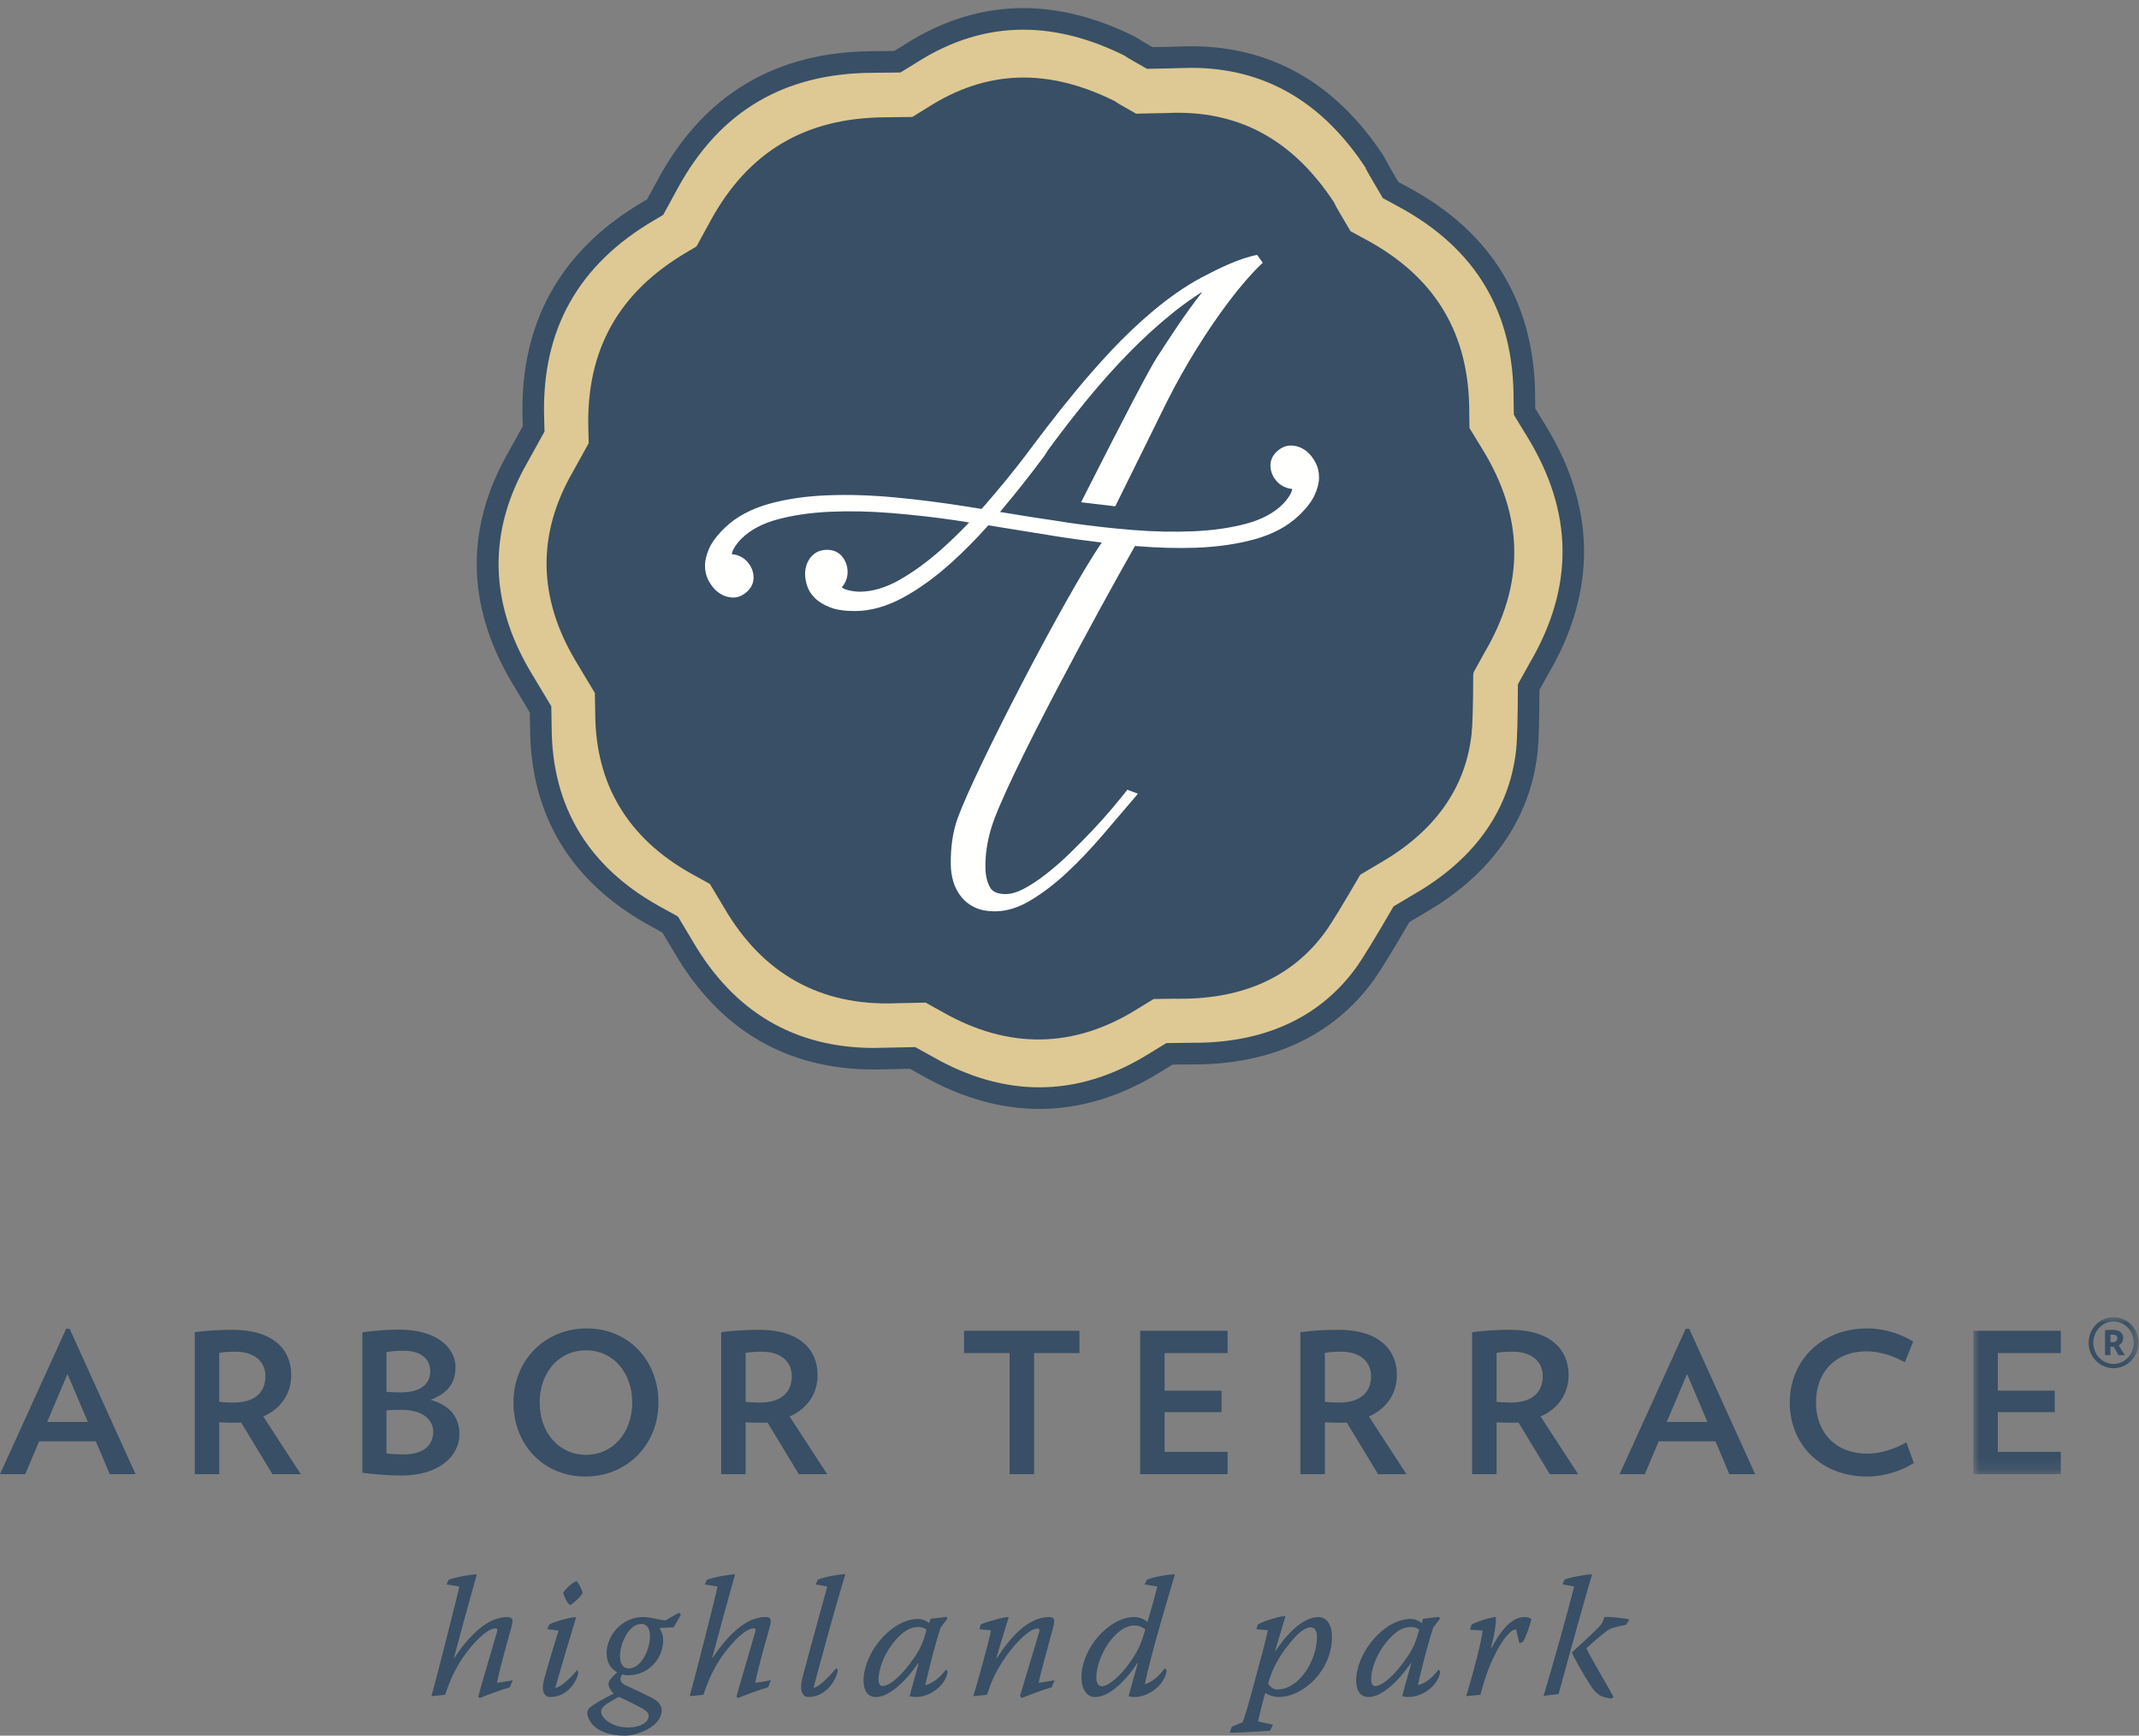 <svg height="142" viewBox="0 0 175 142" width="175" xmlns="http://www.w3.org/2000/svg" xmlns:xlink="http://www.w3.org/1999/xlink"><rect x="0" y="0" width="175" height="142" fill="#808080" stroke="none"/><mask id="a" fill="#fff"><path d="m0 0h13.512v12.844h-13.512z" fill="#fff" fill-rule="evenodd"/></mask><g fill="none" fill-rule="evenodd"><path d="m83.724 1.114c-3.331 0-6.577 1.002-9.647 2.979-.121.078-.396.249-.796.491-.992.012-1.639.02-1.782.022-7.777.039-13.591 3.481-17.279 10.233l-.965 1.763c-.169.101-.283.169-.327.197-6.673 3.916-9.956 9.778-9.76 17.426l.019.757c-.59 1.073-1 1.814-1.137 2.053-3.534 6.147-3.453 12.432.24 18.683.166.281.703 1.176 1.467 2.445.013.614.019 1.042.021 1.221.03 7.052 3.235 12.419 9.531 15.955.178.099.595.332 1.191.66.5.832.837 1.398.941 1.576 3.67 6.309 9.124 9.506 16.211 9.506.279 0 .564-.004.85-.01.228-.012.965-.025 2.039-.047.507.28.852.471.981.547 3.149 1.793 6.348 2.705 9.505 2.705 3.357 0 6.691-1.029 9.916-3.052.121-.081.428-.266.869-.538.85-.009 1.432-.019 1.631-.019h.145c6.213 0 11.205-2.318 14.437-6.705.537-.731 1.514-2.313 2.975-4.822.648-.387 1.076-.643 1.207-.715 5.408-3.104 8.582-7.615 9.174-13.038.091-.837.142-2.491.152-5.049.387-.7.631-1.145.695-1.249 3.961-6.736 3.889-13.536-.22-20.211-.075-.122-.364-.597-.813-1.33-.006-.339-.008-.562-.008-.635.045-7.774-3.412-13.586-10.277-17.279-.092-.049-.373-.2-.803-.433-.26-.441-.455-.778-.607-1.038l-.602-1.096c-3.869-5.881-9.111-8.863-15.58-8.863-.328 0-.664.008-1 .023-.156.009-.654.022-2.121.049-.139-.078-.262-.147-.369-.209l-1.074-.646c-3.065-1.53-6.102-2.307-9.03-2.307" fill="#dec994"/><path d="m83.717.662c-3.365 0-6.642 1.013-9.743 3.009-.123.079-.4.251-.805.497-1.002.012-1.654.02-1.801.022-7.855.04-13.728 3.516-17.453 10.335l-.974 1.783c-.17.103-.286.17-.33.197-6.742 3.956-10.057 9.879-9.859 17.604l.019.763c-.594 1.083-1.01 1.833-1.149 2.074-3.568 6.21-3.488 12.557.242 18.874.169.285.711 1.187 1.481 2.47.014.62.022 1.051.022 1.233.031 7.123 3.269 12.545 9.628 16.115.179.101.6.334 1.204.666.505.84.845 1.412.95 1.591 3.709 6.375 9.216 9.606 16.374 9.606.285 0 .572-.004.86-.016.229-.008.976-.023 2.06-.045.511.285.859.477.99.551 3.181 1.815 6.411 2.736 9.601 2.736 3.391 0 6.761-1.041 10.015-3.087.125-.077.431-.268.88-.54.86-.011 1.446-.017 1.647-.017h.146c6.276 0 11.319-2.344 14.582-6.777.545-.741 1.53-2.334 3.004-4.868.657-.392 1.088-.65 1.219-.724 5.465-3.134 8.67-7.689 9.27-13.168.093-.847.142-2.515.152-5.101.391-.707.639-1.158.701-1.262 4.004-6.805 3.93-13.673-.221-20.415-.076-.122-.369-.605-.82-1.343-.006-.343-.01-.568-.01-.642.047-7.854-3.445-13.724-10.38-17.454-.092-.049-.375-.202-.811-.437-.262-.446-.463-.787-.613-1.048l-.61-1.107c-3.908-5.941-9.201-8.953-15.734-8.953-.334 0-.672.008-1.016.023-.156.009-.66.023-2.14.05-.139-.079-.264-.149-.371-.212l-1.086-.651c-3.096-1.548-6.164-2.332-9.121-2.332zm0 1.767c2.757 0 5.539.751 8.332 2.145-.004.032.679.429 1.796 1.058 1.407-.026 2.387-.046 2.674-.06.315-.013.623-.021.932-.021 6.203 0 10.846 2.969 14.26 8.155-.026.033.535.998 1.425 2.504.684.371 1.125.612 1.247.676 6.357 3.418 9.494 8.662 9.449 15.885 0 .107.008.525.023 1.168.592.971.981 1.609 1.071 1.754 3.808 6.185 3.888 12.33.201 18.595-.073.125-.414.741-.942 1.7-.008 2.5-.047 4.468-.144 5.365-.574 5.254-3.74 9.16-8.393 11.83-.158.088-.746.441-1.637.975-1.404 2.417-2.55 4.317-3.13 5.101-3.129 4.248-7.809 6.054-13.159 6.054-.041 0-.078 0-.117 0-.008 0-.019 0-.029 0-.24 0-1.018.012-2.151.026-.685.418-1.156.703-1.318.806-2.994 1.883-6.025 2.813-9.073 2.813-2.899 0-5.815-.838-8.726-2.5-.167-.096-.676-.379-1.426-.791-1.357.023-2.297.041-2.562.053-.268.008-.534.017-.797.017-6.541 0-11.502-2.98-14.848-8.732-.121-.207-.563-.946-1.207-2.02-.818-.449-1.393-.767-1.606-.888-5.658-3.176-8.701-8.029-8.728-14.582-.002-.229-.013-.846-.03-1.732-.896-1.49-1.534-2.548-1.719-2.864-3.318-5.617-3.515-11.377-.231-17.093.156-.274.667-1.196 1.396-2.519-.017-.665-.029-1.109-.034-1.244-.181-7.158 2.845-12.43 8.986-16.034.083-.047.351-.206.759-.45.66-1.212 1.106-2.026 1.205-2.209 3.453-6.322 8.748-9.378 15.913-9.414.166-.002 1.016-.011 2.296-.027.648-.394 1.089-.665 1.256-.773 2.892-1.861 5.824-2.727 8.786-2.727z" fill="#384f65"/><path d="m73.279 82.081c-6.162.234-10.892-2.41-14.038-7.821-.112-.191-.518-.871-1.112-1.859l-.047-.08-.084-.045c-.746-.41-1.273-.703-1.472-.813-5.168-2.904-7.804-7.305-7.827-13.078-.002-.207-.013-.779-.031-1.596l-.001-.093-.048-.079c-.819-1.363-1.405-2.334-1.574-2.623-3.032-5.139-3.104-10.297-.211-15.332.146-.252.613-1.1 1.283-2.318l.047-.08-.031-1.237c-.164-6.405 2.475-11.119 8.07-14.402.075-.041.321-.189.698-.414l.082-.049 1.152-2.107c3.092-5.66 7.768-8.425 14.297-8.458.152 0 .933-.011 2.107-.026h.094l.083-.049c.596-.365 1.006-.615 1.157-.713 4.817-3.101 9.834-3.273 15.345-.527.211.162.674.422 1.653.974l.082.045.096-.002c1.294-.021 2.199-.042 2.462-.053 5.749-.263 10.215 2.121 13.625 7.303.131.304.489.909 1.305 2.285l.049.084 1.229.666c5.75 3.092 8.527 7.759 8.486 14.262-.002.099.006.488.017 1.082l.002.095 1.036 1.692c3.443 5.593 3.503 11.055.181 16.698-.07.118-.383.685-.867 1.569l-.045.166c-.006 2.502-.051 4.147-.133 4.887-.482 4.439-3.015 8.003-7.525 10.589-.141.082-.688.406-1.508.896l-.076.047-.047.078c-1.416 2.439-2.373 4.004-2.85 4.649-2.644 3.596-6.611 5.418-11.789 5.418h-.105c-.192-.01-.916.002-2.01.019h-.094l-.082.049c-.633.385-1.064.651-1.215.742-5.193 3.268-10.567 3.362-15.971.282-.153-.086-.625-.35-1.312-.729l-.083-.047-.092.004c-1.251.024-2.113.041-2.358.049" fill="#384f65"/><g transform="translate(0 20.856)"><path d="m107.656 17.048c-.16-.31-.334-.565-.52-.76-.369-.385-.8-.612-1.283-.677-.517-.075-.992.095-1.406.489-.375.356-.547.799-.5 1.28.041.45.23.854.563 1.201.209.217.47.377.779.479.146.048.322.085.431.074-.019.156-.07.308-.154.455-.189.324-.422.621-.699.883-.713.684-1.699 1.197-2.93 1.524-1.258.336-2.687.542-4.248.612-1.58.072-3.275.037-5.012-.102-1.744-.14-3.517-.341-5.269-.597-.729-.117-1.639-.258-2.86-.436l-2.735-.443c1.244-1.473 2.47-3.021 3.657-4.623l.276-.443c1.041-1.421 2.129-2.825 3.232-4.169 1.108-1.349 2.256-2.632 3.414-3.813 1.16-1.184 2.367-2.284 3.592-3.265.549-.441 1.108-.853 1.67-1.233 0 0 .771-.534.68-.417-1.426 1.831-2.569 3.599-3.692 5.336-.619.954-2.633 4.801-5.99 11.432l-.203.402 2.795.33 2.281-4.612c.961-1.954 1.789-3.644 1.926-3.91.773-1.529 1.598-2.999 2.451-4.369.848-1.369 1.736-2.669 2.639-3.867.896-1.189 1.763-2.193 2.574-2.979l.195-.187-.459-.643c-1.437.268-3.105 1.088-4.562 1.855-1.348.71-2.797 1.757-3.983 2.756-1.17.987-2.302 2.061-3.365 3.193-1.064 1.136-2.039 2.244-2.898 3.291-.901 1.091-1.701 2.095-2.379 2.985-.7.917-1.284 1.684-1.746 2.309-1.042 1.369-2.172 2.75-3.359 4.108-.086.098-.171.191-.258.286l-1.046-.169c-1.99-.322-3.989-.58-5.945-.766-1.987-.189-3.872-.251-5.598-.181-1.758.066-3.375.303-4.806.703-1.462.412-2.663 1.057-3.569 1.921-.625.598-1.06 1.163-1.3 1.682-.237.53-.359 1.014-.359 1.442 0 .441.088.832.258 1.161.16.308.335.563.522.759.365.383.799.611 1.273.676.522.088 1.002-.091 1.418-.489.373-.357.545-.8.496-1.278-.039-.448-.229-.853-.562-1.201-.205-.216-.469-.377-.778-.479-.146-.049-.291-.073-.429-.073h-.002c.019-.16.071-.311.156-.457.185-.32.418-.619.697-.883.719-.687 1.703-1.199 2.928-1.523 1.261-.337 2.692-.543 4.252-.614 1.568-.072 3.255-.037 5.009.104 1.776.144 3.55.344 5.271.598.322.05.691.108 1.103.172-.749.787-1.504 1.519-2.247 2.181-1.165 1.037-2.332 1.888-3.47 2.529-1.106.623-2.17.944-3.218.956-.353 0-.72-.053-1.059-.149-.168-.047-.309-.117-.431-.217.101-.097.185-.215.255-.351.153-.291.229-.592.224-.891-.003-.476-.149-.898-.432-1.254-.298-.369-.724-.565-1.251-.565-.574.006-1.028.218-1.35.63-.3.384-.449.847-.445 1.384.004.272.057.577.157.906.109.36.321.7.626 1.008.299.308.725.571 1.265.782.51.199 1.182.299 1.998.299h.106c1.248-.012 2.561-.389 3.896-1.116 1.3-.711 2.623-1.67 3.932-2.851.98-.883 1.993-1.907 3.015-3.046l5.476.886c1.124.183 2.305.346 3.692.511l.107.012c-3.06 4.477-10.415 18.742-11.782 22.541-.4 1.113-.586 2.356-.568 3.801.008.504.08.984.216 1.428.137.459.362.878.664 1.242.305.371.688.662 1.139.865.433.197.966.298 1.584.298h.052c.944-.007 1.937-.325 2.948-.944.988-.6 1.978-1.364 2.943-2.268.97-.91 1.929-1.918 2.851-2.998l2.639-3.088.273-.328-.867-.324-.129.173c-.261.331-.619.766-1.095 1.334-.436.522-.963 1.112-1.567 1.754-.578.612-1.199 1.245-1.845 1.874-.645.63-1.299 1.208-1.946 1.716-.638.504-1.263.922-1.853 1.237-.562.294-1.058.445-1.508.449-.663 0-1.087-.182-1.293-.557-.238-.432-.364-.976-.372-1.621-.014-1.057.15-2.15.485-3.25 1.212-3.969 9.047-18.303 11.608-22.796l.148-.259.104.012c1.791.145 3.419.191 4.914.133 1.759-.067 3.377-.303 4.808-.703 1.461-.41 2.66-1.056 3.567-1.92.625-.596 1.062-1.162 1.3-1.681.239-.527.36-1.013.36-1.442 0-.441-.086-.831-.258-1.162" fill="#fffffe"/><path d="m5.522 91.558-1.664 3.921h3.329zm3.458 8.195-1.137-2.688h-4.642l-1.136 2.688h-2.065l5.41-11.892h.288l5.394 11.892z" fill="#384f65"/></g><g fill="#384f65"><path d="m19.282 110.589c-.48 0-.945.016-1.345.096v4.001c.368.049.768.065 1.153.065 1.744 0 2.625-.817 2.625-2.16 0-1.186-.896-2.002-2.433-2.002zm3.009 10.02-2.561-4.225c-.208.015-.4.015-.624.015-.385 0-.784-.015-1.169-.031v4.241h-2.001v-11.62c.929-.113 1.905-.193 3.09-.193 3.329 0 4.801 1.617 4.801 3.698 0 1.521-.832 2.753-2.288 3.394l3.073 4.721z"/><path d="m32.833 115.343c-.415 0-.944.016-1.216.049v3.521c.4.048.881.08 1.424.08 1.601 0 2.402-.753 2.402-1.857 0-1.008-.881-1.793-2.61-1.793zm.177-4.834c-.497 0-.993.049-1.393.112v3.249c.288.033.688.049 1.184.049 1.697 0 2.402-.752 2.402-1.729 0-.976-.721-1.681-2.193-1.681zm-.192 10.213c-.993 0-2.161-.096-3.17-.225v-11.492c.864-.129 2.049-.225 3.01-.225 3.089 0 4.609 1.505 4.609 3.074 0 1.233-.576 2.129-2.049 2.672 1.713.481 2.369 1.522 2.369 2.819 0 1.744-1.616 3.377-4.769 3.377z"/><path d="m47.947 110.477c-2.241 0-3.793 1.825-3.793 4.274 0 2.433 1.552 4.273 3.793 4.273 2.225 0 3.778-1.84 3.778-4.273 0-2.449-1.553-4.274-3.778-4.274zm-.064 10.325c-3.393 0-5.874-2.577-5.874-6.051 0-3.489 2.593-6.067 5.986-6.067 3.394 0 5.875 2.578 5.875 6.067 0 3.474-2.593 6.051-5.987 6.051z"/><path d="m62.346 110.589c-.48 0-.944.016-1.344.096v4.001c.368.049.768.065 1.152.065 1.745 0 2.625-.817 2.625-2.16 0-1.186-.896-2.002-2.433-2.002zm3.009 10.02-2.561-4.225c-.208.015-.4.015-.624.015-.384 0-.784-.015-1.168-.031v4.241h-2.001v-11.62c.928-.113 1.904-.193 3.089-.193 3.33 0 4.801 1.617 4.801 3.698 0 1.521-.831 2.753-2.288 3.394l3.073 4.721z"/><path d="m84.603 110.701v9.908h-2.001v-9.908h-3.729v-1.825h9.443v1.825z"/><path d="m93.28 120.609v-11.733h7.155v1.825h-5.154v3.073h4.658v1.761h-4.658v3.249h5.154v1.825z"/><path d="m109.738 110.589c-.48 0-.945.016-1.345.096v4.001c.368.049.769.065 1.153.065 1.745 0 2.625-.817 2.625-2.16 0-1.186-.896-2.002-2.433-2.002zm3.009 10.02-2.562-4.225c-.207.015-.399.015-.623.015-.385 0-.785-.015-1.169-.031v4.241h-2.001v-11.62c.929-.113 1.905-.193 3.09-.193 3.329 0 4.801 1.617 4.801 3.698 0 1.521-.832 2.753-2.288 3.394l3.073 4.721z"/><path d="m123.786 110.589c-.481 0-.944.016-1.345.096v4.001c.368.049.768.065 1.153.065 1.744 0 2.625-.817 2.625-2.16 0-1.186-.897-2.002-2.433-2.002zm3.009 10.02-2.561-4.225c-.209.015-.4.015-.625.015-.384 0-.783-.015-1.168-.031v4.241h-2.001v-11.62c.929-.113 1.905-.193 3.089-.193 3.33 0 4.803 1.617 4.803 3.698 0 1.521-.832 2.753-2.289 3.394l3.073 4.721z"/><path d="m138.026 112.414-1.665 3.921h3.33zm3.458 8.195-1.137-2.688h-4.642l-1.137 2.688h-2.064l5.41-11.892h.289l5.393 11.892z"/><path d="m152.751 120.802c-3.714 0-6.324-2.562-6.324-6.051 0-3.473 2.642-6.067 6.324-6.067 1.456 0 2.785.465 3.777 1.073l-.688 1.697c-.928-.529-2.08-.896-3.121-.896-2.578 0-4.146 1.712-4.146 4.193 0 2.465 1.616 4.178 4.193 4.178 1.04 0 2.257-.369 3.203-.928l.607 1.695c-.977.625-2.369 1.106-3.825 1.106"/><g transform="translate(161.448 107.765)"><path d="m0 12.844v-11.733h7.155v1.825h-5.154v3.073h4.658v1.761h-4.658v3.249h5.154v1.825z" mask="url(#a)"/><path d="m11.218 2.039c.072.011.12.011.168.011.252 0 .396-.12.396-.336 0-.179-.133-.287-.372-.287-.072 0-.132 0-.192.012zm-.444-.972c.168-.023.384-.036.6-.036.611 0 .888.288.888.672 0 .252-.132.492-.372.599l.504.804h-.516l-.396-.695c-.048.011-.084.011-.108.011-.036 0-.084 0-.156-.011v.695h-.444zm2.351 1.031c0-.959-.731-1.751-1.655-1.751-.911 0-1.656.792-1.656 1.751 0 .948.745 1.728 1.656 1.728.924 0 1.655-.792 1.655-1.728zm-3.694 0c0-1.163.912-2.098 2.039-2.098 1.139 0 2.051.935 2.051 2.098 0 1.128-.912 2.075-2.051 2.075-1.127 0-2.039-.935-2.039-2.075z" mask="url(#a)"/></g><path d="m35.298 138.771c.307-1.146.698-2.6 1.285-4.934.588-2.334.881-3.494.993-4.039l-1.048-.168.181-.377c.559-.224 1.831-.447 2.264-.447l.029.027c-.14.559-.643 2.223-1.86 6.793h.042c.937-1.44 2.069-2.628 3.215-3.103.308-.112.699-.223 1.021-.223.447 0 .629.097.433.782-.532 1.901-1.076 3.858-1.188 4.599l1.285-.21-.237.573c-.755.21-2.04.699-2.46.881l-.126-.113c.084-.39 1.258-4.332 1.538-5.31.056-.21.014-.28-.126-.28-.825 0-2.292 1.706-2.991 2.893-.503.853-.755 1.454-1.132 2.544z"/><path d="m47.196 129.379c.14.139.447.684.461.95l-.028.069c-.14.266-.741.797-.936.895h-.098c-.182-.153-.447-.643-.517-.992l.014-.028c.363-.489.796-.797 1.006-.894zm-2.432 3.913.182-.392c.405-.223 1.635-.573 2.166-.6l.014.042c-1.09 3.605-1.579 5.339-1.691 5.73l.042.014c.531-.111 1.411-1.034 1.761-1.482l.07.238c-.07.643-.839 1.999-2.279 1.999-.474 0-.81-.419-.489-1.537.098-.378.601-2.125 1.16-3.9z"/><path d="m52.454 132.858c-.965 0-1.733 1.552-1.733 2.657 0 .656.307.992.726.992.993 0 1.733-1.524 1.733-2.628 0-.671-.279-1.021-.713-1.021zm-1.049 8.471c.993 0 1.664-.434 1.664-.923 0-.252-.14-.419-.545-.642-.462-.252-1.342-.713-1.901-.937-1.076.587-1.44.853-1.44 1.202-.014.531.867 1.3 2.18 1.3zm3.704-8.19-1.132.055-.014.028c.112.182.294.504.294.964 0 1.496-1.174 2.879-2.894 2.879-.167 0-.307-.027-.447-.069-.084.111-.167.237-.153.363.014.14.027.35.475.545.363.168 1.313.615 2.026.965.602.293.881.671.867 1.076-.014 1.314-1.985 2.055-2.991 2.055-2.6 0-3.103-1.44-3.089-1.859 0-.21.07-.322.224-.448.321-.265 1.062-.713 1.928-1.132v-.014c-.153-.14-.433-.503-.419-.796 0-.28.419-.671.713-.923-.629-.35-.866-.965-.866-1.552 0-1.537 1.341-3.074 3.158-2.976.196.013.448.055.727.111.335.07.643.14.909.168l1.118-.629.167.153z"/><path d="m56.427 138.771c.308-1.146.699-2.6 1.286-4.934s.88-3.494.992-4.039l-1.048-.168.182-.377c.559-.224 1.831-.447 2.264-.447l.028.027c-.14.559-.643 2.223-1.859 6.793h.042c.936-1.44 2.069-2.628 3.215-3.103.307-.112.698-.223 1.02-.223.447 0 .629.097.433.782-.531 1.901-1.076 3.858-1.188 4.599l1.286-.21-.237.573c-.755.21-2.042.699-2.46.881l-.126-.113c.084-.39 1.257-4.332 1.537-5.31.056-.21.014-.28-.126-.28-.825 0-2.292 1.706-2.99 2.893-.504.853-.755 1.454-1.133 2.544z"/><path d="m66.732 129.63.182-.392c.559-.237 1.789-.447 2.222-.447l.014.028c-.252.881-.629 2.083-1.356 4.71-.713 2.614-1.132 4.138-1.23 4.53l.028.027c.559-.14 1.398-1.118 1.831-1.608l.126.155c-.112.81-.978 2.208-2.404 2.208-.42 0-.797-.419-.489-1.608.14-.558 1.383-5.101 2.026-7.435z"/><path d="m72.2 137.946c.517 0 1.523-.726 2.669-2.431.49-.742.685-1.231.937-2.181-.168-.14-.35-.224-.657-.224-.433 0-1.007.14-1.678.853-1.089 1.132-1.593 2.544-1.593 3.438 0 .406.168.545.308.545zm5.227-5.661.084.141-.559.74c-.531 1.663-1.006 3.592-1.244 4.683l.042.013c.824-.237 1.356-.894 1.663-1.286l.112.196c-.084.895-1.202 2.069-2.641 2.069-.154 0-.336-.029-.462-.07.154-.629.545-1.957.741-2.698h-.042c-1.048 1.524-2.39 2.768-3.466 2.768-.699 0-1.007-.574-1.007-1.384 0-1.021.615-2.865 2.306-4.179.839-.643 1.622-.825 2.125-.825.447 0 .713.168.936.336l.112-.35z"/><path d="m79.626 138.771c.279-.838 1.397-4.906 1.453-5.381l-.95-.098.112-.392c.461-.209 1.831-.6 2.25-.6l.028.027c-.098.35-.559 1.775-1.007 3.341h.042c.937-1.468 2.013-2.684 3.215-3.158.28-.113.657-.21 1.007-.21.503 0 .559.168.378.88-.49 1.803-1.036 3.76-1.175 4.501l1.3-.21-.238.573c-.74.21-2.054.713-2.46.881l-.126-.182c.084-.321 1.286-4.249 1.566-5.241.056-.196.014-.266-.14-.266-.811 0-2.264 1.733-2.893 2.753-.56.895-.797 1.357-1.244 2.67z"/><path d="m92.824 132.984c-1.579 0-3.131 2.544-3.131 4.278 0 .474.21.698.447.698.476 0 1.441-.671 2.433-2.138.559-.839.769-1.272 1.132-2.516-.238-.182-.545-.322-.866-.322zm1.02-3.746c.545-.223 1.692-.432 2.251-.432l.028.013c-.266.881-1.957 6.499-2.46 8.946l.028.013c.895-.265 1.453-1.118 1.608-1.3l.153.182c-.14 1.147-1.426 2.181-2.642 2.181-.195 0-.349-.029-.475-.07.182-.671.559-2.041.755-2.698h-.042c-1.035 1.552-2.334 2.768-3.466 2.768-.602 0-1.104-.545-1.104-1.608 0-2.404 2.291-4.933 4.29-4.933.461 0 .825.168 1.118.391.322-1.104.658-2.306.797-2.893l-1.048-.168z"/><path d="m104.488 138.226c1.858 0 3.271-2.474 3.257-4.305 0-.545-.21-.782-.504-.782-.35 0-.964.306-1.761 1.355-.936 1.118-1.426 2.181-1.733 3.242.168.294.489.49.726.49zm-1.705-4.934.14-.392c.335-.223 1.747-.671 2.221-.684l.015.042-.839 2.809h.042c1.495-2.236 2.754-2.767 3.481-2.767.712 0 1.131.629 1.131 1.621 0 2.725-2.32 4.92-4.375 4.92-.335 0-.782-.126-1.076-.335-.126.405-.251.81-.6 2.334l1.229.265-.237.49c-.476.027-2.334.167-3.313.167l.182-.503.88-.35c.126-.308.433-1.271.937-3.186.503-1.873.909-3.327 1.132-4.347z"/><path d="m112.501 137.946c.517 0 1.523-.726 2.67-2.431.489-.742.684-1.231.936-2.181-.168-.14-.349-.224-.657-.224-.434 0-1.006.14-1.677.853-1.091 1.132-1.594 2.544-1.594 3.438 0 .406.168.545.308.545zm5.227-5.661.084.141-.559.74c-.531 1.663-1.006 3.592-1.243 4.683l.042.013c.824-.237 1.355-.894 1.663-1.286l.111.196c-.084.895-1.202 2.069-2.642 2.069-.153 0-.335-.029-.461-.07.154-.629.545-1.957.741-2.698h-.041c-1.049 1.524-2.391 2.768-3.467 2.768-.699 0-1.006-.574-1.006-1.384 0-1.021.614-2.865 2.306-4.179.838-.643 1.621-.825 2.125-.825.447 0 .713.168.936.336l.111-.35z"/><path d="m120.401 132.9c.462-.237 1.496-.573 1.957-.6l.028.027c.014.462-.07 1.259-.405 2.475h.056c1.216-2.292 2.167-2.502 2.697-2.502.238 0 .42.055.546.168-.015.264-.434 1.481-.671 1.844l-.294.14c-.084-.294-.168-.713-.265-1.118-.014-.014-.042-.014-.098-.014-.252 0-1.063.614-2.026 2.879-.281.643-.462 1.216-.812 2.46l-1.16.112c.741-2.432 1.301-4.766 1.342-5.367l-1.035-.07z"/><path d="m133.04 132.929c-1.048.21-1.23.279-1.537.475-.293.223-.755.572-1.705 1.44v.027c.377.811 1.635 2.907 2.208 3.956l-.154.14c-.797-.113-1.174-.21-1.747-1.105-.545-.824-1.412-2.404-1.496-2.641l.042-.07c.699-.643 1.175-1.062 2.111-1.985.293-.293.307-.335.503-.866.293-.056 1.789.111 2.04.195zm-5.199-3.299.154-.392c.572-.223 1.774-.432 2.222-.432l.028.027c-.392 1.286-1.719 6.038-2.726 9.756-.391.056-.824.112-1.229.154.922-3.117 1.858-6.443 2.502-8.945z"/></g></g></svg>